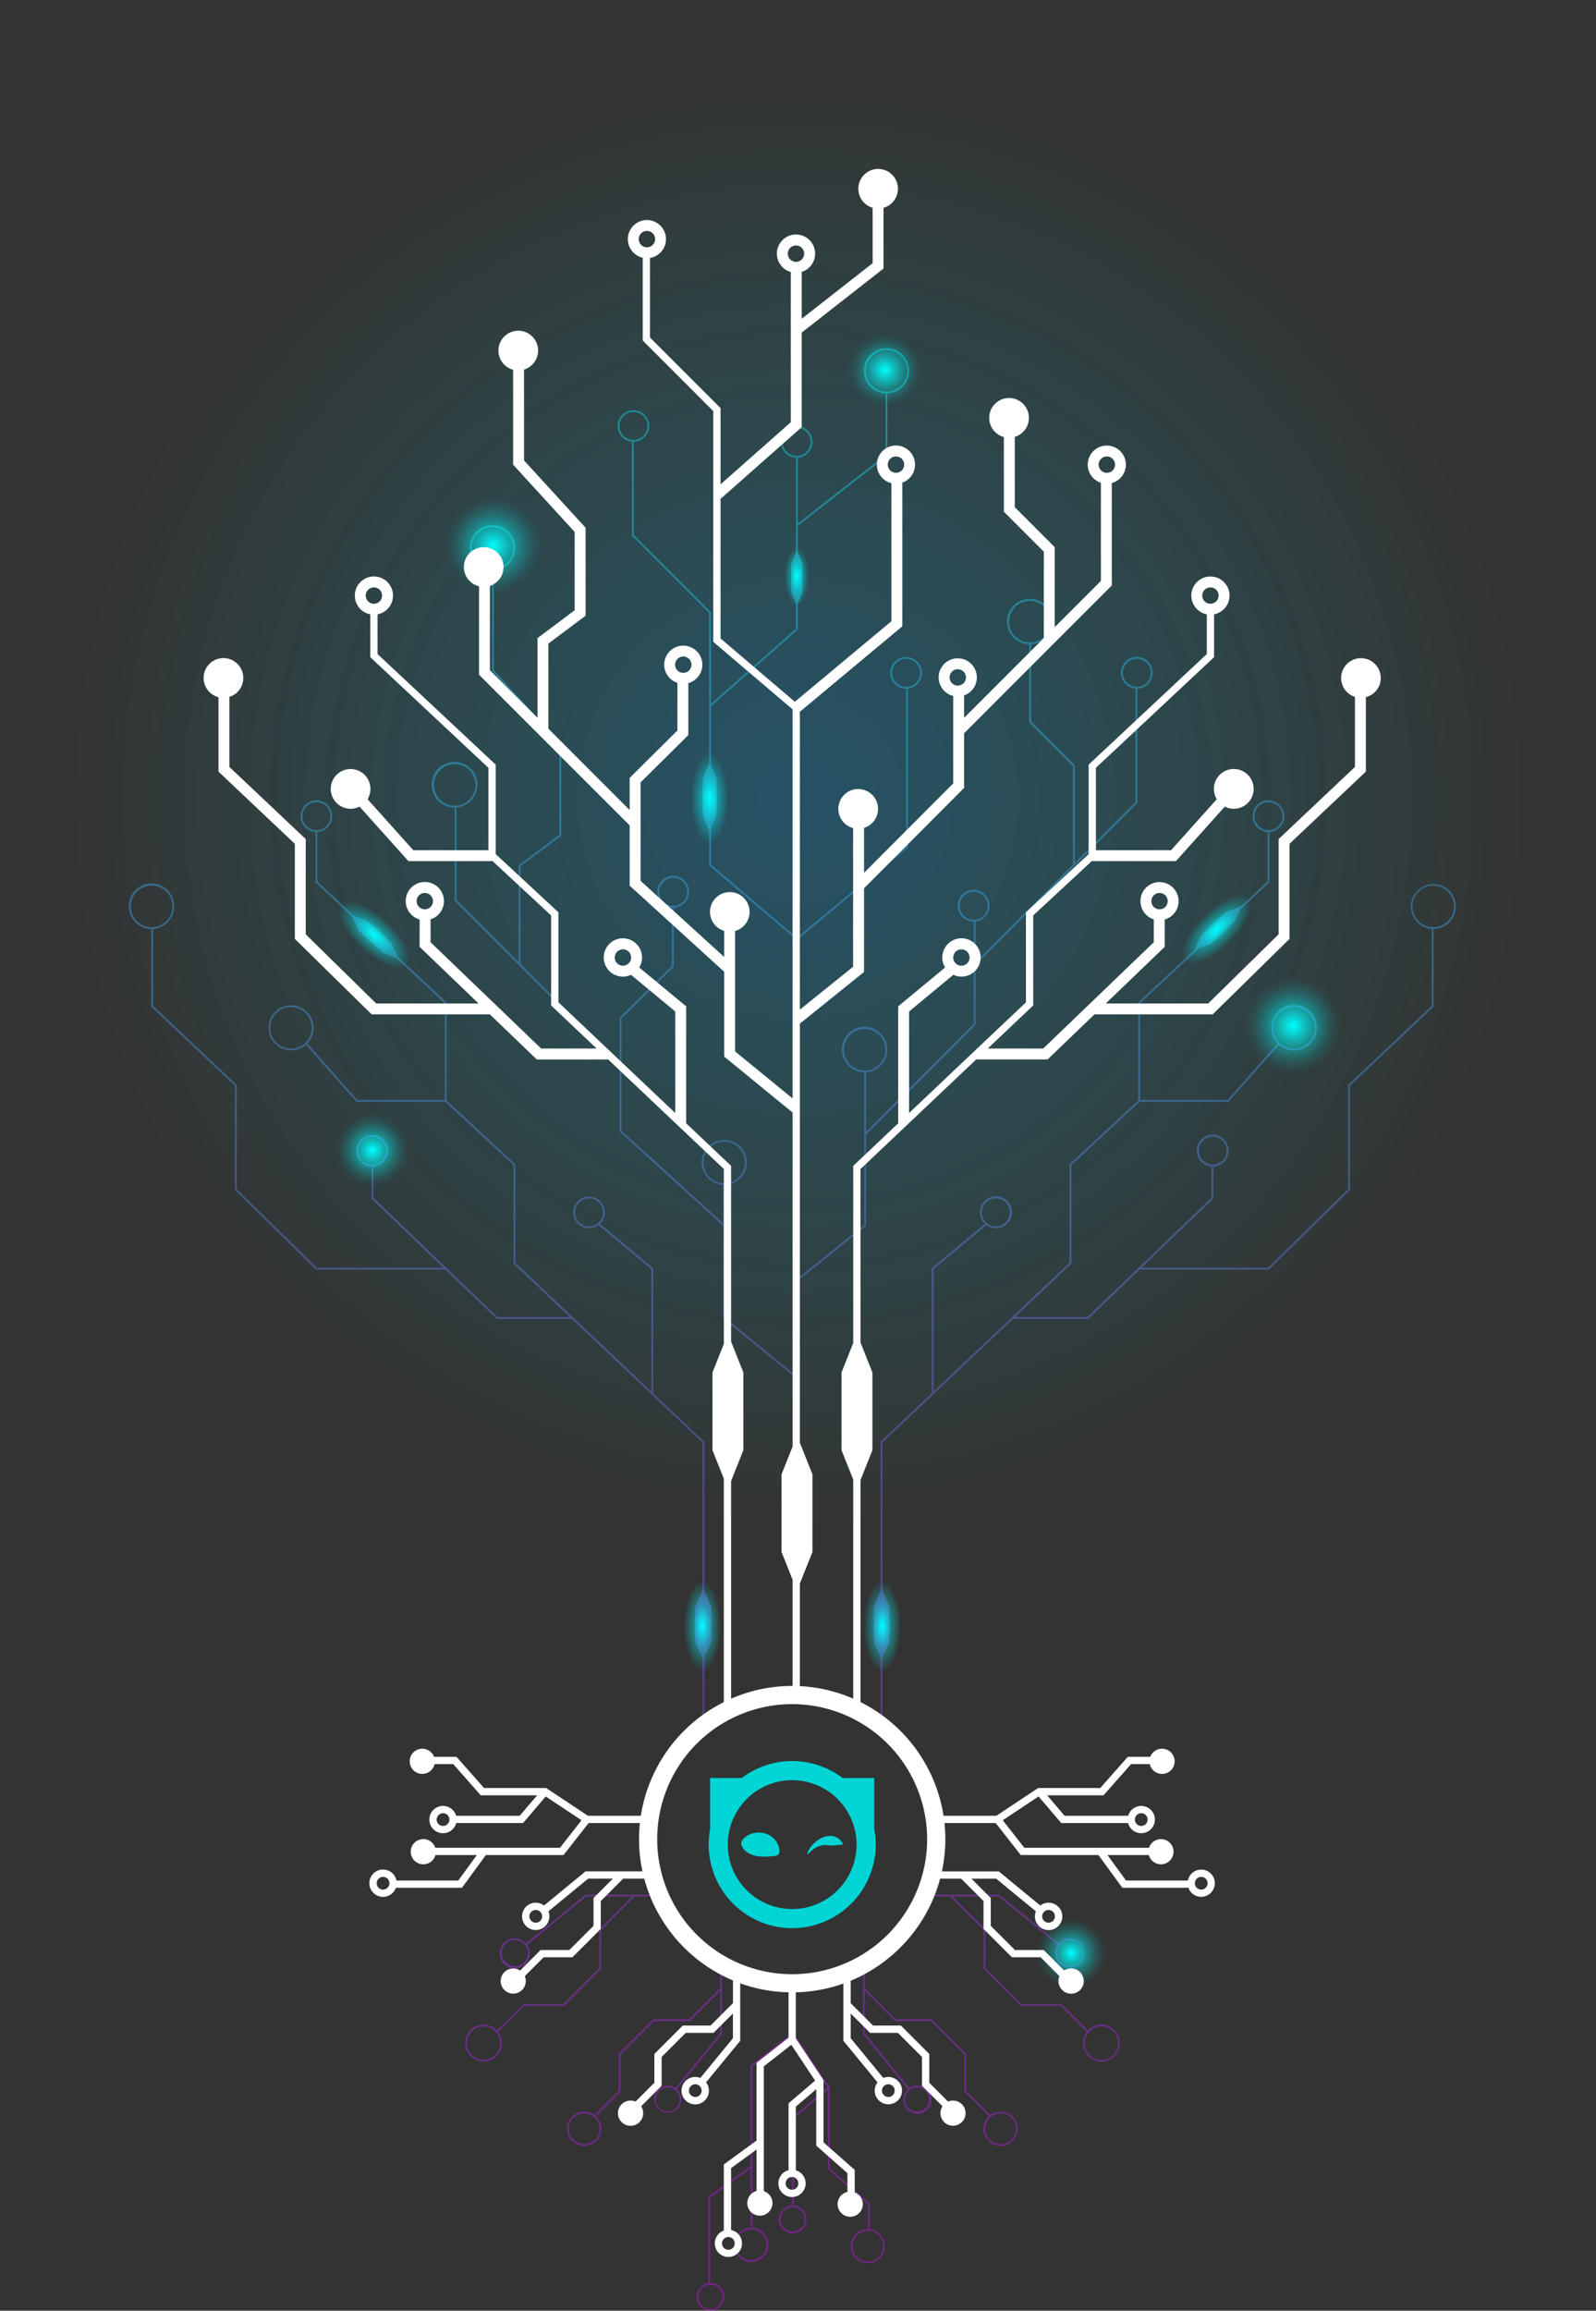 <svg xmlns="http://www.w3.org/2000/svg" xmlns:xlink="http://www.w3.org/1999/xlink" width="782.8" height="1132.716" viewBox="0 0 782.8 1132.716">
  <rect x="0" y="0" width="782.8" height="1132.716" fill="#333333" stroke="none"/>
  <defs>
    <radialGradient id="radial-gradient" cx="0.5" cy="0.5" r="0.534" gradientTransform="translate(0 0)" gradientUnits="objectBoundingBox">
      <stop offset="0" stop-color="#00acff" stop-opacity="0.251"/>
      <stop offset="0.847" stop-color="aqua" stop-opacity="0"/>
      <stop offset="1" stop-color="blue" stop-opacity="0"/>
    </radialGradient>
    <linearGradient id="linear-gradient" x1="0.5" y1="-0.013" x2="0.5" y2="1.013" gradientUnits="objectBoundingBox">
      <stop offset="0" stop-color="aqua"/>
      <stop offset="1" stop-color="#d0f"/>
    </linearGradient>
    <radialGradient id="radial-gradient-2" cx="0.5" cy="0.5" r="0.5" gradientTransform="translate(0)" gradientUnits="objectBoundingBox">
      <stop offset="0" stop-color="aqua"/>
      <stop offset="0.117" stop-color="aqua" stop-opacity="0.827"/>
      <stop offset="0.3" stop-color="aqua" stop-opacity="0.576"/>
      <stop offset="0.474" stop-color="aqua" stop-opacity="0.373"/>
      <stop offset="0.636" stop-color="aqua" stop-opacity="0.212"/>
      <stop offset="0.783" stop-color="aqua" stop-opacity="0.094"/>
      <stop offset="0.909" stop-color="aqua" stop-opacity="0.024"/>
      <stop offset="1" stop-color="aqua" stop-opacity="0"/>
    </radialGradient>
    <radialGradient id="radial-gradient-3" cx="0.5" cy="0.5" r="0.198" gradientTransform="translate(0 -0.715) scale(1 2.43)" gradientUnits="objectBoundingBox">
      <stop offset="0" stop-color="aqua"/>
      <stop offset="0.472" stop-color="aqua" stop-opacity="0.4"/>
      <stop offset="1" stop-color="aqua" stop-opacity="0"/>
    </radialGradient>
    <radialGradient id="radial-gradient-4" cx="0.549" cy="0.52" r="0.602" gradientTransform="matrix(-0.694, -0.72, 0.399, -0.384, 25.128, -25.134)" gradientUnits="objectBoundingBox">
      <stop offset="0" stop-color="aqua"/>
      <stop offset="0.213" stop-color="aqua" stop-opacity="0.714"/>
      <stop offset="0.425" stop-color="aqua" stop-opacity="0.463"/>
      <stop offset="0.615" stop-color="aqua" stop-opacity="0.263"/>
      <stop offset="0.781" stop-color="aqua" stop-opacity="0.118"/>
      <stop offset="0.915" stop-color="aqua" stop-opacity="0.031"/>
      <stop offset="1" stop-color="aqua" stop-opacity="0"/>
    </radialGradient>
    <radialGradient id="radial-gradient-5" cx="0.5" cy="0.5" r="0.5" gradientTransform="matrix(1, 0, 0, 1, 0, 0)" xlink:href="#radial-gradient-2"/>
    <radialGradient id="radial-gradient-6" cx="0.5" cy="0.5" r="0.5" xlink:href="#radial-gradient-2"/>
  </defs>
  <g id="Raggruppa_2425" data-name="Raggruppa 2425" transform="translate(-867 -3095)">
    <circle id="Ellisse_413" data-name="Ellisse 413" cx="391.4" cy="391.4" r="391.4" transform="translate(867 3095)" fill="url(#radial-gradient)"/>
    <g id="Livello_1" data-name="Livello 1" transform="translate(930.302 3258.132)">
      <g id="Raggruppa_1016" data-name="Raggruppa 1016" transform="translate(0 0)">
        <g id="Raggruppa_1015" data-name="Raggruppa 1015" transform="translate(0 7.578)" opacity="0.4">
          <path id="Unione_94" data-name="Unione 94" d="M278.406,955.227a6.784,6.784,0,0,1,5.757-6.694V906.185l20.713-15.127.01.013V841.81l20.267-15.877V799.74h.892v26.275l17.56,26.461V892.1l19.75,17.444v12.483a8.377,8.377,0,1,1-.981-.063c.03,0,.059,0,.089,0V909.945L342.714,892.5V853.576L326.045,867.81v42.668a6.807,6.807,0,1,1-.892-.011V867.4l.157-.133,17.26-14.738L325.494,826.8l-19.717,15.444V921.32a8.437,8.437,0,1,1-.891-.019V892.155l-19.831,14.484v41.816c.044,0,.086-.007.129-.007a6.779,6.779,0,1,1-6.778,6.78Zm.891,0a5.887,5.887,0,1,0,5.887-5.888A5.893,5.893,0,0,0,279.3,955.227Zm75.548-24.843a7.53,7.53,0,1,0,7.529-7.529A7.539,7.539,0,0,0,354.845,930.384Zm-57.235-.673a7.529,7.529,0,1,0,7.529-7.531A7.537,7.537,0,0,0,297.61,929.711ZM319.6,917.229a5.888,5.888,0,1,0,5.887-5.888A5.893,5.893,0,0,0,319.6,917.229ZM419.07,872.8a8.389,8.389,0,0,1,2.648-6.114l-12.027-12.027V836.434l-16.376-16.376H375.69l-14.882-14.882v20.815l21.921,26.889a6.917,6.917,0,1,1-.7.552l-22.112-27.124V788.724h.891v15.192l15.251,15.251h17.626l16.9,16.9v18.223L422.4,866.1a8.411,8.411,0,1,1-3.331,6.693Zm.891,0a7.551,7.551,0,1,0,2.655-5.728l-.256.255-.013-.012A7.5,7.5,0,0,0,419.961,872.8Zm-39.334-14.3a5.887,5.887,0,1,0,5.888-5.887A5.894,5.894,0,0,0,380.628,858.5Zm-165.8,14.3a8.405,8.405,0,0,1,13.511-6.693l11.818-11.818V836.064l16.9-16.9h17.626l15.25-15.251V788.724h.891v37.585l-.1.123L268.7,853.422a6.646,6.646,0,1,1-.7-.55l21.934-26.881V805.176l-14.881,14.882H257.426L241.05,836.434v18.221l-12.027,12.027A8.416,8.416,0,1,1,214.83,872.8Zm.892,0a7.529,7.529,0,1,0,12.673-5.484l-.013.012-.256-.255a7.52,7.52,0,0,0-12.4,5.728Zm42.618-14.3a5.887,5.887,0,1,0,5.887-5.887A5.893,5.893,0,0,0,258.339,858.5Zm209.531-27.683a8.976,8.976,0,0,1,1.874-5.486l-12.759-12.759H437.358l-18.18-18.18V775.409l-16.445-16.445H386.355v-.892h40.468l.124.1,29.094,23.741a7.129,7.129,0,1,1-.55.7l-28.984-23.652H403.993L420.07,775.04v18.983l17.657,17.658h19.626l12.969,12.968a9.02,9.02,0,1,1-2.452,6.169Zm3.081-5.539.036.036-.477.477a8.217,8.217,0,1,0,.441-.513Zm-15.817-38.593a6.375,6.375,0,1,0,6.375-6.377A6.383,6.383,0,0,0,455.134,786.686ZM164.8,830.818a9.022,9.022,0,0,1,15.62-6.169l12.969-12.968h19.625l17.658-17.658V775.04l16.076-16.076H224.235L195.25,782.617a7.4,7.4,0,1,1-.55-.7l29.218-23.841h40.468v.892H248.008l-16.445,16.445v18.983l-18.179,18.18H193.757L181,825.331a9.03,9.03,0,1,1-16.2,5.487Zm.891,0a8.145,8.145,0,1,0,14.543-5.022l-.481-.481.036-.037a8.133,8.133,0,0,0-14.1,5.54Zm17.165-44.132a6.376,6.376,0,1,0,6.375-6.377A6.382,6.382,0,0,0,182.857,786.686ZM368.583,677.336V641.55l-3.365-7.483V616.8l3.365-7.484V536.059l.139-.132,24.969-23.632V450.979l.16-.134,25.936-21.627a7.84,7.84,0,1,1,.691.585l-25.9,21.593v60.055L461.3,448.3V400l33.67-31.241v-48l.14-.133L522.4,295.1l3.662-7.727,11.775-10.955,7.747-3.011,12.818-11.994V237.138a7.766,7.766,0,1,1,.892,0V261.8l-.141.132-14.139,13.23L542.2,281.1l-11.775,10.955-5.931,2.3-28.635,26.793v47.359H538.81l24.517-27.732a11.183,11.183,0,1,1,.642.619l-24.757,28H495.59l-33.4,30.989v48.3l-.14.133-27.588,26.111h35.6l60.862-58.479V401.09a7.785,7.785,0,1,1,.891.016v15.727l-35.289,33.908H558.67L597.932,412.2V361.135l.14-.132,40.851-38.6V284.66a11.007,11.007,0,1,1,.892.03v38.1l-.14.132-40.852,38.594v51.056l-39.789,39.058H495.6l-25.178,24.192h-36.9l-64.046,60.617V609l3.507,7.8v17.267l-3.507,7.8v35.469Zm49.689-253.725a6.874,6.874,0,1,0,6.874-6.874A6.883,6.883,0,0,0,418.272,423.611Zm106.379-30.255a6.874,6.874,0,1,0,6.873-6.873A6.882,6.882,0,0,0,524.652,393.356Zm36.5-60.208a10.191,10.191,0,1,0,10.189-10.191A10.2,10.2,0,0,0,561.153,333.148Zm68.316-59.534a10.191,10.191,0,1,0,10.192-10.191A10.2,10.2,0,0,0,629.469,273.614ZM551.978,229.4a6.874,6.874,0,1,0,6.874-6.874A6.883,6.883,0,0,0,551.978,229.4ZM281.267,677.336V641.991l-3.683-7.925V616.8l3.683-7.926V536.441l-64.046-60.617h-36.9l-.13-.125-25.047-24.067H91.708l-.131-.128-39.659-38.93V361.518L10.927,322.791v-38.1a11.163,11.163,0,1,1,.892-.03v37.748l40.99,38.727V412.2l39.263,38.542h62.147L118.93,416.833V401.106a7.745,7.745,0,1,1,.891-.016v15.364l60.862,58.479h35.6l-27.728-26.245v-48.3l-33.4-30.989H111.53l-24.757-28a11.046,11.046,0,1,1,.643-.619l24.516,27.732H154.88V321.152l-23.729-22.2-6.814-2.648-11.775-10.955-3.23-6.812L91.444,261.8V237.138a7.765,7.765,0,1,1,.891,0v24.271l17.725,16.585,6.861,2.666L128.7,291.615l3.251,6.859,23.824,22.292v48L189.443,400v48.3l66.716,63.145V451.4l-25.9-21.593a7.754,7.754,0,1,1,.691-.585l26.1,21.761v61.316l25.108,23.764v73.317l3.45,7.424v17.267l-3.45,7.423v35.846ZM218.721,423.611a6.874,6.874,0,1,0,6.874-6.874A6.883,6.883,0,0,0,218.721,423.611ZM112.342,393.356a6.874,6.874,0,1,0,6.874-6.873A6.882,6.882,0,0,0,112.342,393.356ZM69.208,333.148A10.191,10.191,0,1,0,79.4,322.957,10.2,10.2,0,0,0,69.208,333.148ZM.891,273.614a10.191,10.191,0,1,0,10.191-10.191A10.2,10.2,0,0,0,.891,273.614ZM85.017,229.4a6.873,6.873,0,1,0,6.873-6.874A6.882,6.882,0,0,0,85.017,229.4Zm242.1,432.783V504.825L291.35,475.59V430.152l-50.75-46.2V351.72l-80.884-80.885V225.163a11.206,11.206,0,1,1,.891-.042v45.346l30.505,30.5V253.458l19.959-14.952v-44.22l-33.048-36.117V109.011a11.127,11.127,0,1,1,.891-.018v48.828l33.048,36.118v45.013L192,253.9v47.959l48.6,48.6V328.248l.133-.13,25.509-25.286V274.214a7.8,7.8,0,1,1,.892.022V303.2l-.132.131-25.51,25.286v54.935l49.858,45.39V410.178a11.061,11.061,0,1,1,.891.01v64.979l34.871,28.508V289.768l-42.594-36.255V236.581l-3.2-8.043V211.271l3.2-8.041V129.773L246.632,91.885V45.864h.57a7.736,7.736,0,1,1,.322,0V91.516L285.411,129.4v44.934l41.7-36.853v-12.25l-2.313-5.808v-13.82l2.313-5.808V53.666a7.752,7.752,0,1,1,.892-.014V85.939l43.043-33.689V22.14a11.064,11.064,0,1,1,.891,0v30.54L328,87.072V99.837l2.3,5.771v13.82L328,125.2v12.689l-.151.132-42.442,37.506v28.759l2.78,6.984v17.268l-2.78,6.986V253.1l42.149,35.878,53.579-44.666V166.966h.891v77.765l-.16.135L328,289.771V455.96l32.578-26.219V354.955a11.143,11.143,0,1,1,.892-.023V384.17L414.321,331.2V281.077l-.042,0a7.8,7.8,0,1,1,.7-.035h.229v19.928l47.753-47.753V204.79l-21.442-21.443V145.122a11.136,11.136,0,1,1,.892-.018v37.873l21.442,21.443v47.906l29.758-29.758V166.856a7.8,7.8,0,1,1,.891.025v56.057l-79.294,79.294v29.335l-.13.131-53.609,53.735v44.736L328,457.105V662.179ZM281.7,399.123A10.191,10.191,0,1,0,291.9,388.933,10.2,10.2,0,0,0,281.7,399.123Zm68.9-55.24A10.191,10.191,0,1,0,360.8,333.692,10.2,10.2,0,0,0,350.608,343.884Zm56.8-70.57a6.873,6.873,0,1,0,6.874-6.873A6.881,6.881,0,0,0,407.405,273.314Zm-147.37-6.832a6.874,6.874,0,1,0,6.874-6.874A6.883,6.883,0,0,0,260.035,266.482Zm-110.474-52.4a10.191,10.191,0,1,0,10.191-10.192A10.2,10.2,0,0,0,149.561,214.082Zm337.873-54.955a6.874,6.874,0,1,0,6.873-6.874A6.882,6.882,0,0,0,487.434,159.127Zm-55.822-25.074A10.191,10.191,0,1,0,441.8,123.862,10.2,10.2,0,0,0,431.612,134.053ZM168.1,97.943A10.191,10.191,0,1,0,178.3,87.752,10.2,10.2,0,0,0,168.1,97.943ZM320.545,45.916a6.874,6.874,0,1,0,6.874-6.874A6.882,6.882,0,0,0,320.545,45.916Zm-80.027-7.807a6.874,6.874,0,1,0,6.874-6.874A6.882,6.882,0,0,0,240.517,38.108ZM361.343,11.083A10.191,10.191,0,1,0,371.535.891,10.2,10.2,0,0,0,361.343,11.083ZM373.33,159.127a7.766,7.766,0,1,1,7.766,7.766A7.776,7.776,0,0,1,373.33,159.127Zm.892,0a6.874,6.874,0,1,0,6.874-6.874A6.882,6.882,0,0,0,374.222,159.127Z" transform="translate(0 0)" fill="url(#linear-gradient)"/>
        </g>
        <circle id="Ellisse_393" data-name="Ellisse 393" cx="24.072" cy="24.072" r="24.072" transform="translate(546.839 315.616)" fill="url(#radial-gradient-2)"/>
        <circle id="Ellisse_395" data-name="Ellisse 395" cx="23.181" cy="23.181" r="23.181" transform="translate(261.564 205.062)" fill="url(#radial-gradient-3)"/>
        <circle id="Ellisse_399" data-name="Ellisse 399" cx="20.506" cy="20.506" r="20.506" transform="translate(99.331 275.496)" fill="url(#radial-gradient-4)"/>
        <circle id="Ellisse_400" data-name="Ellisse 400" cx="24.072" cy="24.072" r="24.072" transform="translate(154.547 80.241)" fill="url(#radial-gradient-5)"/>
        <circle id="Ellisse_401" data-name="Ellisse 401" cx="18.277" cy="18.277" r="18.277" transform="translate(352.476)" fill="url(#radial-gradient-6)"/>
        <circle id="Ellisse_402" data-name="Ellisse 402" cx="17.831" cy="17.831" r="17.831" transform="translate(205.367 862.15)" fill="url(#radial-gradient-5)"/>
        <circle id="Ellisse_403" data-name="Ellisse 403" cx="17.831" cy="17.831" r="17.831" transform="translate(444.308 776.559)" fill="url(#radial-gradient-5)"/>
        <circle id="Ellisse_404" data-name="Ellisse 404" cx="17.831" cy="17.831" r="17.831" transform="translate(307.898 907.62)" fill="url(#radial-gradient-5)"/>
        <circle id="Ellisse_405" data-name="Ellisse 405" cx="18.277" cy="18.277" r="18.277" transform="translate(101.053 382.484)" fill="url(#radial-gradient-5)"/>
        <circle id="Ellisse_406" data-name="Ellisse 406" cx="23.181" cy="23.181" r="23.181" transform="translate(533.493 259.653) rotate(45)" fill="url(#radial-gradient-3)"/>
        <circle id="Ellisse_407" data-name="Ellisse 407" cx="23.181" cy="23.181" r="23.181" transform="translate(257.997 610.807)" fill="url(#radial-gradient-3)"/>
        <circle id="Ellisse_408" data-name="Ellisse 408" cx="23.181" cy="23.181" r="23.181" transform="translate(346.263 610.807)" fill="url(#radial-gradient-3)"/>
        <circle id="Ellisse_409" data-name="Ellisse 409" cx="15.157" cy="15.157" r="15.157" transform="translate(312.383 104.314)" fill="url(#radial-gradient-3)"/>
        <circle id="Ellisse_410" data-name="Ellisse 410" cx="23.181" cy="23.181" r="23.181" transform="translate(87.484 296.826) rotate(-48)" fill="url(#radial-gradient-3)"/>
      </g>
    </g>
    <g id="Raggruppa_1017" data-name="Raggruppa 1017" transform="translate(966.856 3177.81)">
      <path id="Tracciato_1299" data-name="Tracciato 1299" d="M1203.65,273.714a9.717,9.717,0,0,0-2.94,18.979v34.334l-37.446,35.378v46.676l-34.528,33.893h-50.214l28.874-27.742V401.824a9.349,9.349,0,1,0-5.349-.079v11.21l-54.246,52.12h-27.207L1042.9,443.96V399.848l28.976-26.885v.242H1112.9l23.97-26.718a9.749,9.749,0,1,0-3.927-3.634l-22.43,25h-36.85v-40.4l57.952-54.225V252.222a9.362,9.362,0,1,0-3.566,0v19.462l-57.952,54.224v43.844l-30.759,28.539v44.134L1015.4,465.074h-.232v.219l-33.142,31.369V446.908l21.706-17.974a9.277,9.277,0,0,0,3.948.885,9.4,9.4,0,1,0-7.98-4.491l-23.024,19.064v57.258h.081l-22.126,20.941v86.827l-5.749,14.444v38.085l5.749,14.444v107.39a74.573,74.573,0,0,0-26.176-6.154V727.359l6.162-15.483V673.791l-6.162-15.483V452.859l31.467-25.325V386.517l49.094-49.207v-26.8l72.437-72.438V187.867a9.352,9.352,0,1,0-5.349-.129v48.122l-22.65,22.649V219.28l-19.589-19.589V165.233a9.732,9.732,0,1,0-5.349.078v36.6l19.589,19.59v42.362l-39.089,39.089V291.971a9.361,9.361,0,1,0-5.349.267V335.1l-43.745,43.845V356.906a9.738,9.738,0,1,0-5.349.107v67.959l-26.118,21.021v-146l50.248-41.888V187.658a9.361,9.361,0,1,0-5.349.267V255.6L926,295.082l-36.449-31.028v-68.42l39.8-35.172V114.121l40.137-31.413V52.944a9.713,9.713,0,1,0-5.349-.02V80.1l-34.787,27.227V84.352A9.373,9.373,0,1,0,924,84.42v73.63L889.552,188.5V151.119L854.94,116.507V77.517a9.351,9.351,0,1,0-3.566-.107v40.574L885.985,152.6V265.7l38.909,33.121V489.545l-28.21-23.064V407.447a9.708,9.708,0,1,0-5.349-.046v12.8l-41.012-37.337V334.625l23.423-23.218V285.935a9.351,9.351,0,1,0-5.349-.115v23.357L844.973,332.4v15.762l-39.86-39.86V266.558L823.347,252.9V209.763l-30.191-32.994V132.243a9.733,9.733,0,1,0-5.349.082v46.522L818,211.841v38.382l-18.234,13.658v39.066l-23.333-23.332V238.267a9.724,9.724,0,1,0-5.349.21v43.354l73.892,73.891v29.507l46.362,42.207v41.583l33.56,27.437V660.149l-5.429,13.642v38.085l5.429,13.641v52.02c-.071,0-.142-.005-.214-.005a74.662,74.662,0,0,0-29.955,6.25V677.07l6.017-15.122V623.863l-6.017-15.122v-86.15L872.6,501.649h.081V444.392l-23.023-19.064a9.394,9.394,0,1,0-4.032,3.606l21.705,17.974v49.755l-33.142-31.369v-.219h-.232l-23.93-22.649V398.291l-30.759-28.539V325.908l-57.952-54.224V252.222a9.362,9.362,0,1,0-3.566,0V273.23L775.7,327.455v40.4H738.851l-22.431-25a9.735,9.735,0,1,0-3.927,3.634L736.463,373.2h41.02v-.242l28.976,26.885V443.96l22.308,21.114H801.561l-54.245-52.12v-11.21a9.374,9.374,0,1,0-5.349.079v13.409l28.873,27.742H720.625L686.1,409.082V362.406l-37.446-35.378V292.693a9.735,9.735,0,1,0-5.349.142v36.5l37.446,35.378v46.616l37.69,37h57.969l23,22.1h34.781V470.2l33.142,31.368v.077h.08l23.749,22.477V609.86l-5.573,14v38.085l5.573,14V785.456a75.315,75.315,0,0,0-40.717,55.714H824.5l-20.487-13.6H773.549l-13.506-15.292H749.021a6.173,6.173,0,1,0,.252,3.566h9.16L771.94,831.14h27.667l-8.563,10.03H759.859a6.694,6.694,0,1,0,.045,3.566h32.784l11.118-13.02,17.564,11.655L810.8,856.864H749.641a6.18,6.18,0,1,0,.086,3.566h20.3l-9.112,12.478H730.574a6.7,6.7,0,1,0-.256,3.566h32.406l11.717-16.045h38.1l12.293-15.694h25.154a74.861,74.861,0,0,0,1.266,23.7H823.324l-20.355,16.728a6.7,6.7,0,1,0,2.157,2.844L824.6,872.007h12.129l-9.49,9.489v13.646L815.4,906.98H801.3l-10.061,10.061a6.16,6.16,0,1,0,2.3,2.747l9.242-9.242h14.109l13.925-13.925V882.974l10.966-10.966h10.335a75.442,75.442,0,0,0,43.518,49.9v11.134l-10.965,10.966H871.014l-13.926,13.926v14.109l-9.242,9.242a6.189,6.189,0,1,0,2.747,2.3l10.061-10.061V959.415l11.836-11.837h13.647l9.489-9.49v12.13L879.621,969.7a6.717,6.717,0,1,0,2.843,2.157L899.193,951.5V923.3a74.73,74.73,0,0,0,23.7,4.414V949.99L907.2,962.282v38.1L891.159,1012.1V1044.5a6.672,6.672,0,1,0,3.566-.256v-30.339l12.479-9.113v20.3a6.17,6.17,0,1,0,3.566.087V964.018l13.491-10.567,11.656,17.564L922.9,982.133v32.784a6.682,6.682,0,1,0,3.566.045V983.776l10.029-8.564v27.667l15.293,13.507v9.16a6.178,6.178,0,1,0,3.566.252v-11.022l-15.293-13.506V970.807l-13.6-20.487v-22.6a74.729,74.729,0,0,0,23.35-4.294V951.5l16.728,20.355a6.693,6.693,0,1,0,2.843-2.157l-16-19.476V938.09l9.488,9.489h13.648l11.836,11.837v14.109l10.061,10.061a6.16,6.16,0,1,0,2.747-2.3l-9.242-9.242V957.939l-13.926-13.926H964.346L953.38,933.046V922.051a75.435,75.435,0,0,0,43.873-50.044h10.31l10.966,10.966v13.647l13.926,13.925h14.109l9.242,9.241a6.191,6.191,0,1,0,2.3-2.746l-10.061-10.061h-14.109L1022.1,895.143V881.5l-9.49-9.489h12.13l19.477,16.006a6.716,6.716,0,1,0,2.157-2.844l-20.355-16.728h-27.9a74.891,74.891,0,0,0,1.265-23.7h25.131L1036.8,860.43h38.1l11.718,16.045h32.406a6.673,6.673,0,1,0-.256-3.566h-30.339l-9.113-12.478h20.3a6.17,6.17,0,1,0,.086-3.566h-61.162l-10.567-13.491,17.564-11.656,11.118,13.02h32.784a6.681,6.681,0,1,0,.045-3.566h-31.185l-8.564-10.03H1077.4l13.507-15.292h9.16a6.179,6.179,0,1,0,.252-3.566h-11.022l-13.506,15.292h-30.464l-20.487,13.6H998.919A75.312,75.312,0,0,0,958.2,785.456V676.628l5.842-14.68V623.863L958.2,609.182V524.126l23.748-22.477h.08v-.077l33.142-31.368v.219h34.781l23-22.1h57.968l37.69-37V364.711l37.446-35.378v-36.5a9.711,9.711,0,0,0-2.41-19.121Zm-102.8,119.105a4.012,4.012,0,1,1,4.012,4.012A4.016,4.016,0,0,1,1100.854,392.819Zm24.964-149.784a4.012,4.012,0,1,1,4.012,4.012A4.016,4.016,0,0,1,1125.818,243.035ZM1007.685,416.445a4.012,4.012,0,1,1-4.012,4.012A4.017,4.017,0,0,1,1007.685,416.445Zm71.326-241.616a4.012,4.012,0,1,1-4.012,4.012A4.017,4.017,0,0,1,1079.011,174.83ZM1001.89,283.156a4.012,4.012,0,1,1,4.012,4.012A4.016,4.016,0,0,1,1001.89,283.156ZM971.576,178.842a4.012,4.012,0,1,1,4.012,4.012A4.016,4.016,0,0,1,971.576,178.842ZM922.54,75.419a4.012,4.012,0,1,1,4.012,4.012A4.016,4.016,0,0,1,922.54,75.419Zm-73.109-7.133a4.012,4.012,0,1,1,4.012,4.012A4.016,4.016,0,0,1,849.431,68.287ZM871.274,272.9a4.012,4.012,0,1,1-4.012,4.012A4.017,4.017,0,0,1,871.274,272.9Zm-29.6,151.567a4.012,4.012,0,1,1,4.012-4.012A4.016,4.016,0,0,1,841.677,424.47ZM715.52,243.035a4.012,4.012,0,1,1,4.012,4.012A4.016,4.016,0,0,1,715.52,243.035Zm24.964,149.784a4.012,4.012,0,1,1,4.012,4.012A4.016,4.016,0,0,1,740.484,392.819Zm12.96,453.343a3.121,3.121,0,1,1,3.12-3.12A3.124,3.124,0,0,1,753.443,846.162Zm-29.422,31.205a3.121,3.121,0,1,1,3.121-3.121A3.124,3.124,0,0,1,724.021,877.367Zm74.892,16.227a3.12,3.12,0,1,1,3.12-3.12A3.124,3.124,0,0,1,798.914,893.594Zm78.246,85.433a3.12,3.12,0,1,1,3.12-3.12A3.124,3.124,0,0,1,877.16,979.027Zm19.349,71.772a3.121,3.121,0,1,1-3.121-3.12A3.124,3.124,0,0,1,896.509,1050.8Zm31.2-29.422a3.12,3.12,0,1,1-3.12-3.121A3.124,3.124,0,0,1,927.714,1021.377Zm47.253-45.47a3.12,3.12,0,1,1-3.12-3.12A3.124,3.124,0,0,1,974.967,975.907Zm78.578-85.433a3.121,3.121,0,1,1-3.12-3.12A3.124,3.124,0,0,1,1053.545,890.474Zm71.772-19.348a3.121,3.121,0,1,1-3.12,3.12A3.124,3.124,0,0,1,1125.316,871.126Zm-29.422-31.205a3.121,3.121,0,1,1-3.12,3.121A3.124,3.124,0,0,1,1095.894,839.921ZM990.88,852.647a66.2,66.2,0,1,1-66.2-66.2A66.274,66.274,0,0,1,990.88,852.647Z" transform="translate(-635.994 -33.881)" fill="#fff"/>
    </g>
    <g id="token_flat" data-name="token flat" transform="translate(1214.579 3958.282)">
      <path id="Tracciato_2348" data-name="Tracciato 2348" d="M81.2,33.284V8.3H65.69a40.965,40.965,0,0,0-49.453,0H.723V33.284a40.963,40.963,0,1,0,80.481,0ZM40.961,72.548A31.585,31.585,0,1,1,72.548,40.961,31.583,31.583,0,0,1,40.961,72.548Z" fill="#00d4d4"/>
      <path id="Tracciato_2349" data-name="Tracciato 2349" d="M60.276,98.8a9.117,9.117,0,0,0-1.483-3.051,9.808,9.808,0,0,0-2.546-2.389,10.427,10.427,0,0,0-3.269-1.388,11.381,11.381,0,0,0-2.592-.3,11.005,11.005,0,0,0-4.026.757,9.7,9.7,0,0,0-2.852,1.724,7.971,7.971,0,0,0-1.193,1.308c-.432.616-1.174,2.321,1.246,4.89,1.965,2.087,5.234,3.143,9.715,3.143a40.831,40.831,0,0,0,5.379-.413l.08-.011a2.1,2.1,0,0,0,1.82-2.022c0-.187,0-.371-.011-.558a8.242,8.242,0,0,0-.271-1.694Z" transform="translate(-25.856 -56.623)" fill="#00d4d4"/>
      <path id="Tracciato_2350" data-name="Tracciato 2350" d="M126.474,104.642l.413.222a14.612,14.612,0,0,1,3.686-3.1,11.211,11.211,0,0,1,2.034-.9,9.145,9.145,0,0,1,2.068-.432,8.962,8.962,0,0,1,2.122.149,9.273,9.273,0,0,0,2.087.069c.711-.046,1.449-.107,2.237-.187l1.235-.13,1.407-.138.268-.386c-4.68-8.01-15.109-2.237-17.56,4.836Z" transform="translate(-78.118 -59.253)" fill="#00d4d4"/>
    </g>
  </g>
</svg>
